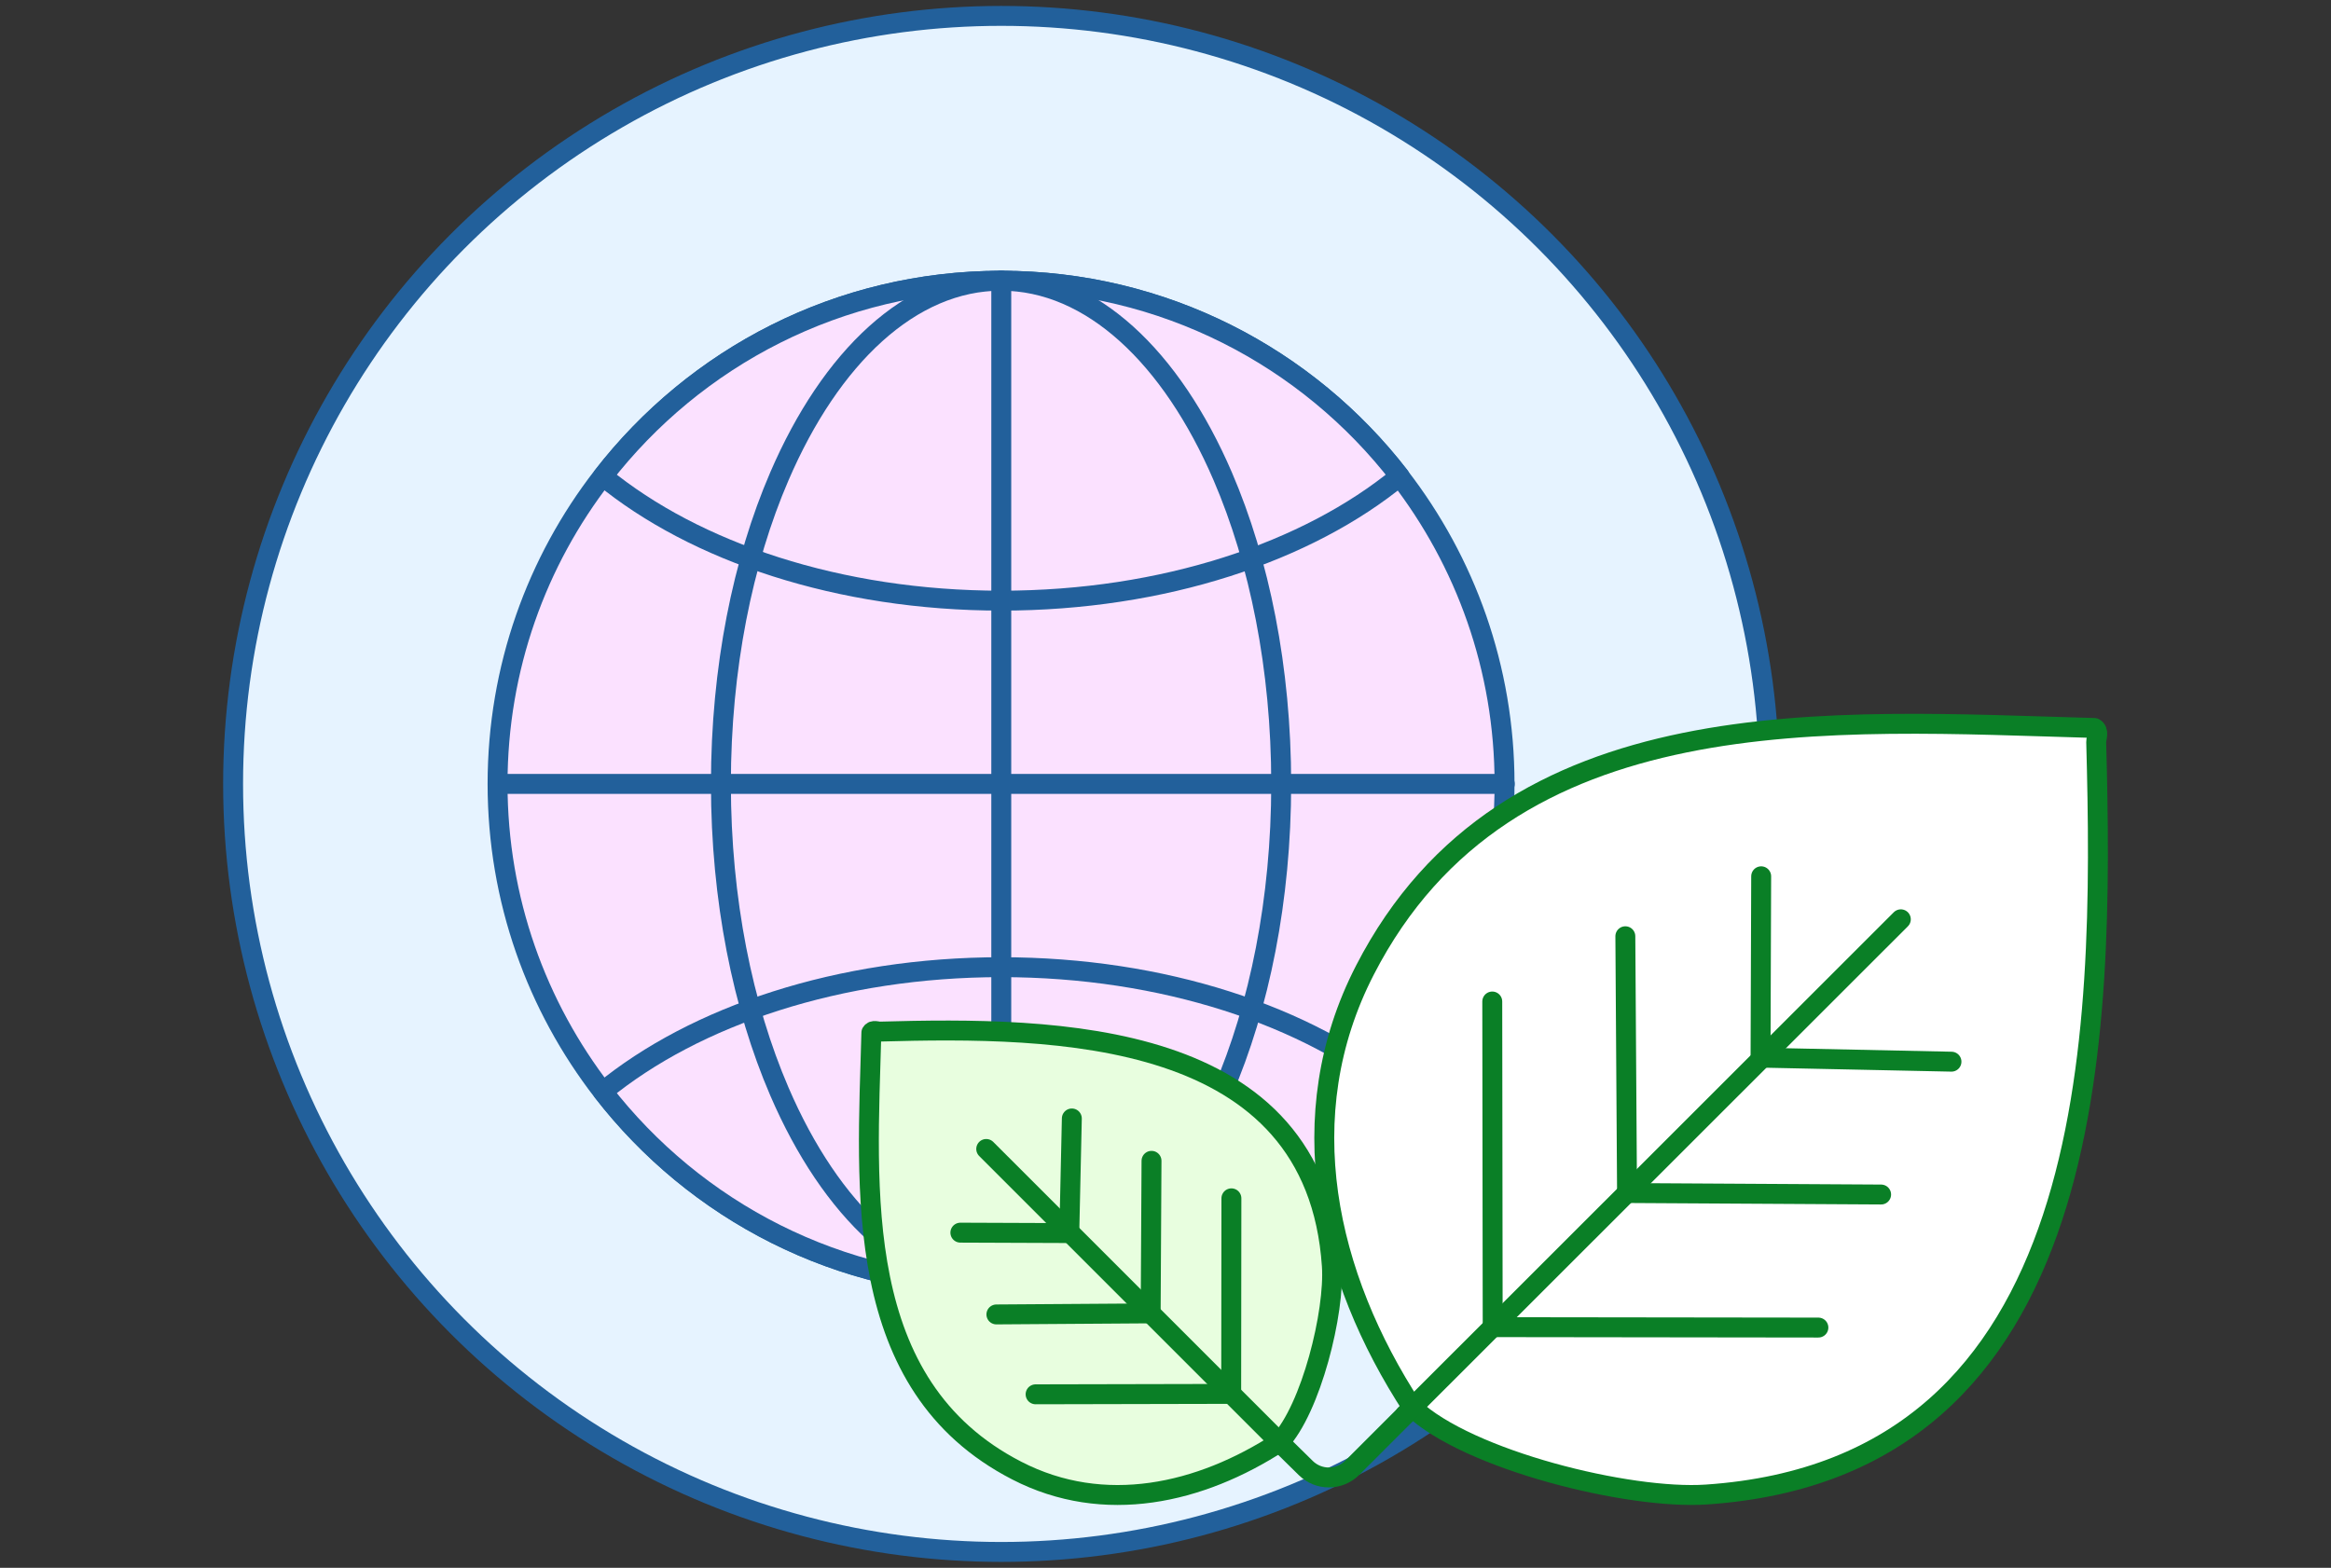 <?xml version="1.0" encoding="UTF-8"?>
<svg id="Layer_1" xmlns="http://www.w3.org/2000/svg" version="1.1" viewBox="0 0 110 74"><rect x="0" y="0" width="110" height="74" fill="#333333" stroke="none"/>
  <!-- Generator: Adobe Illustrator 29.3.0, SVG Export Plug-In . SVG Version: 2.1.0 Build 146)  -->
  <defs>
    <style>
      .st0 {
        fill: #e8fedf;
      }

      .st0, .st1, .st2, .st3, .st4, .st5 {
        stroke-linecap: round;
        stroke-linejoin: round;
        stroke-width: .94px;
      }

      .st0, .st3, .st4 {
        stroke: #0a7f26;
      }

      .st1, .st2, .st5 {
        stroke: #22609b;
      }

      .st1, .st4 {
        fill: none;
      }

      .st2 {
        fill: #e6f3ff;
      }

      .st3 {
        fill: #fff;
      }

      .st5 {
        fill: #fbe1ff;
      }
    </style>
  </defs>
  <circle class="st2" cx="47.25" cy="37" r="36.25"/>
  <g>
    <path class="st5" d="M71,37c0,5.47-1.85,10.51-4.96,14.52-4.34,5.62-11.15,9.23-18.8,9.23s-14.45-3.61-18.8-9.23c-3.11-4.02-4.96-9.05-4.96-14.52s1.85-10.51,4.96-14.52c4.35-5.62,11.15-9.23,18.8-9.23s14.46,3.61,18.8,9.23c3.11,4.02,4.96,9.05,4.96,14.52Z"/>
    <path class="st5" d="M66.05,22.48c-4.34,3.57-11.15,5.87-18.8,5.87s-14.45-2.3-18.8-5.87c4.35-5.62,11.15-9.23,18.8-9.23s14.46,3.61,18.8,9.23Z"/>
    <path class="st5" d="M66.05,51.52c-4.34,5.62-11.15,9.23-18.8,9.23s-14.45-3.61-18.8-9.23c4.35-3.57,11.15-5.87,18.8-5.87s14.46,2.3,18.8,5.87Z"/>
    <line class="st5" x1="23.49" y1="37" x2="71.01" y2="37"/>
    <line class="st5" x1="47.25" y1="13.24" x2="47.25" y2="60.76"/>
    <path class="st1" d="M60.46,37c0,5.47-1.03,10.51-2.76,14.52-2.42,5.62-6.2,9.23-10.46,9.23s-8.04-3.61-10.46-9.23c-1.73-4.02-2.76-9.05-2.76-14.52s1.03-10.51,2.76-14.52c2.42-5.62,6.2-9.23,10.46-9.23s8.04,3.61,10.46,9.23c1.73,4.02,2.76,9.05,2.76,14.52Z"/>
  </g>
  <g>
    <g id="Generative_Object">
      <g>
        <path class="st3" d="M98.92,35.03c0-.2.16-.53-.09-.67-12.36-.34-27.71-1.62-34.42,11.43-3.54,6.88-1.82,14.42,2.24,20.64h0c2.63,2.49,10.23,4.36,13.87,4.11,18.65-1.26,18.77-21.7,18.4-35.51Z"/>
        <g>
          <line class="st0" x1="89.7" y1="43.39" x2="66.31" y2="66.77"/>
          <polyline class="st4" points="85.81 62.66 70.44 62.64 70.42 47.27"/>
          <polyline class="st4" points="92.09 50.11 83.08 49.92 83.11 41.36"/>
          <polyline class="st4" points="88.77 56.38 76.78 56.31 76.7 44.19"/>
        </g>
      </g>
    </g>
    <g id="Generative_Object1" data-name="Generative_Object">
      <g>
        <path class="st0" d="M41.52,48.69c-.12,0-.32-.09-.4.05-.2,7.42-.97,16.64,6.86,20.67,4.13,2.13,8.66,1.09,12.4-1.34h0c1.49-1.58,2.62-6.14,2.47-8.33-.76-11.2-13.03-11.28-21.33-11.05Z"/>
        <g>
          <line class="st0" x1="46.54" y1="54.23" x2="60.58" y2="68.27"/>
          <polyline class="st4" points="58.11 56.56 58.1 65.79 48.87 65.81"/>
          <path class="st4" d="M60.38,68.07l1.24,1.22c.61.6,1.59.59,2.19-.01l2.84-2.84"/>
          <polyline class="st4" points="50.58 52.79 50.46 58.2 45.32 58.18"/>
          <polyline class="st4" points="54.34 54.79 54.3 61.99 47.02 62.04"/>
        </g>
      </g>
    </g>
  </g>
</svg>